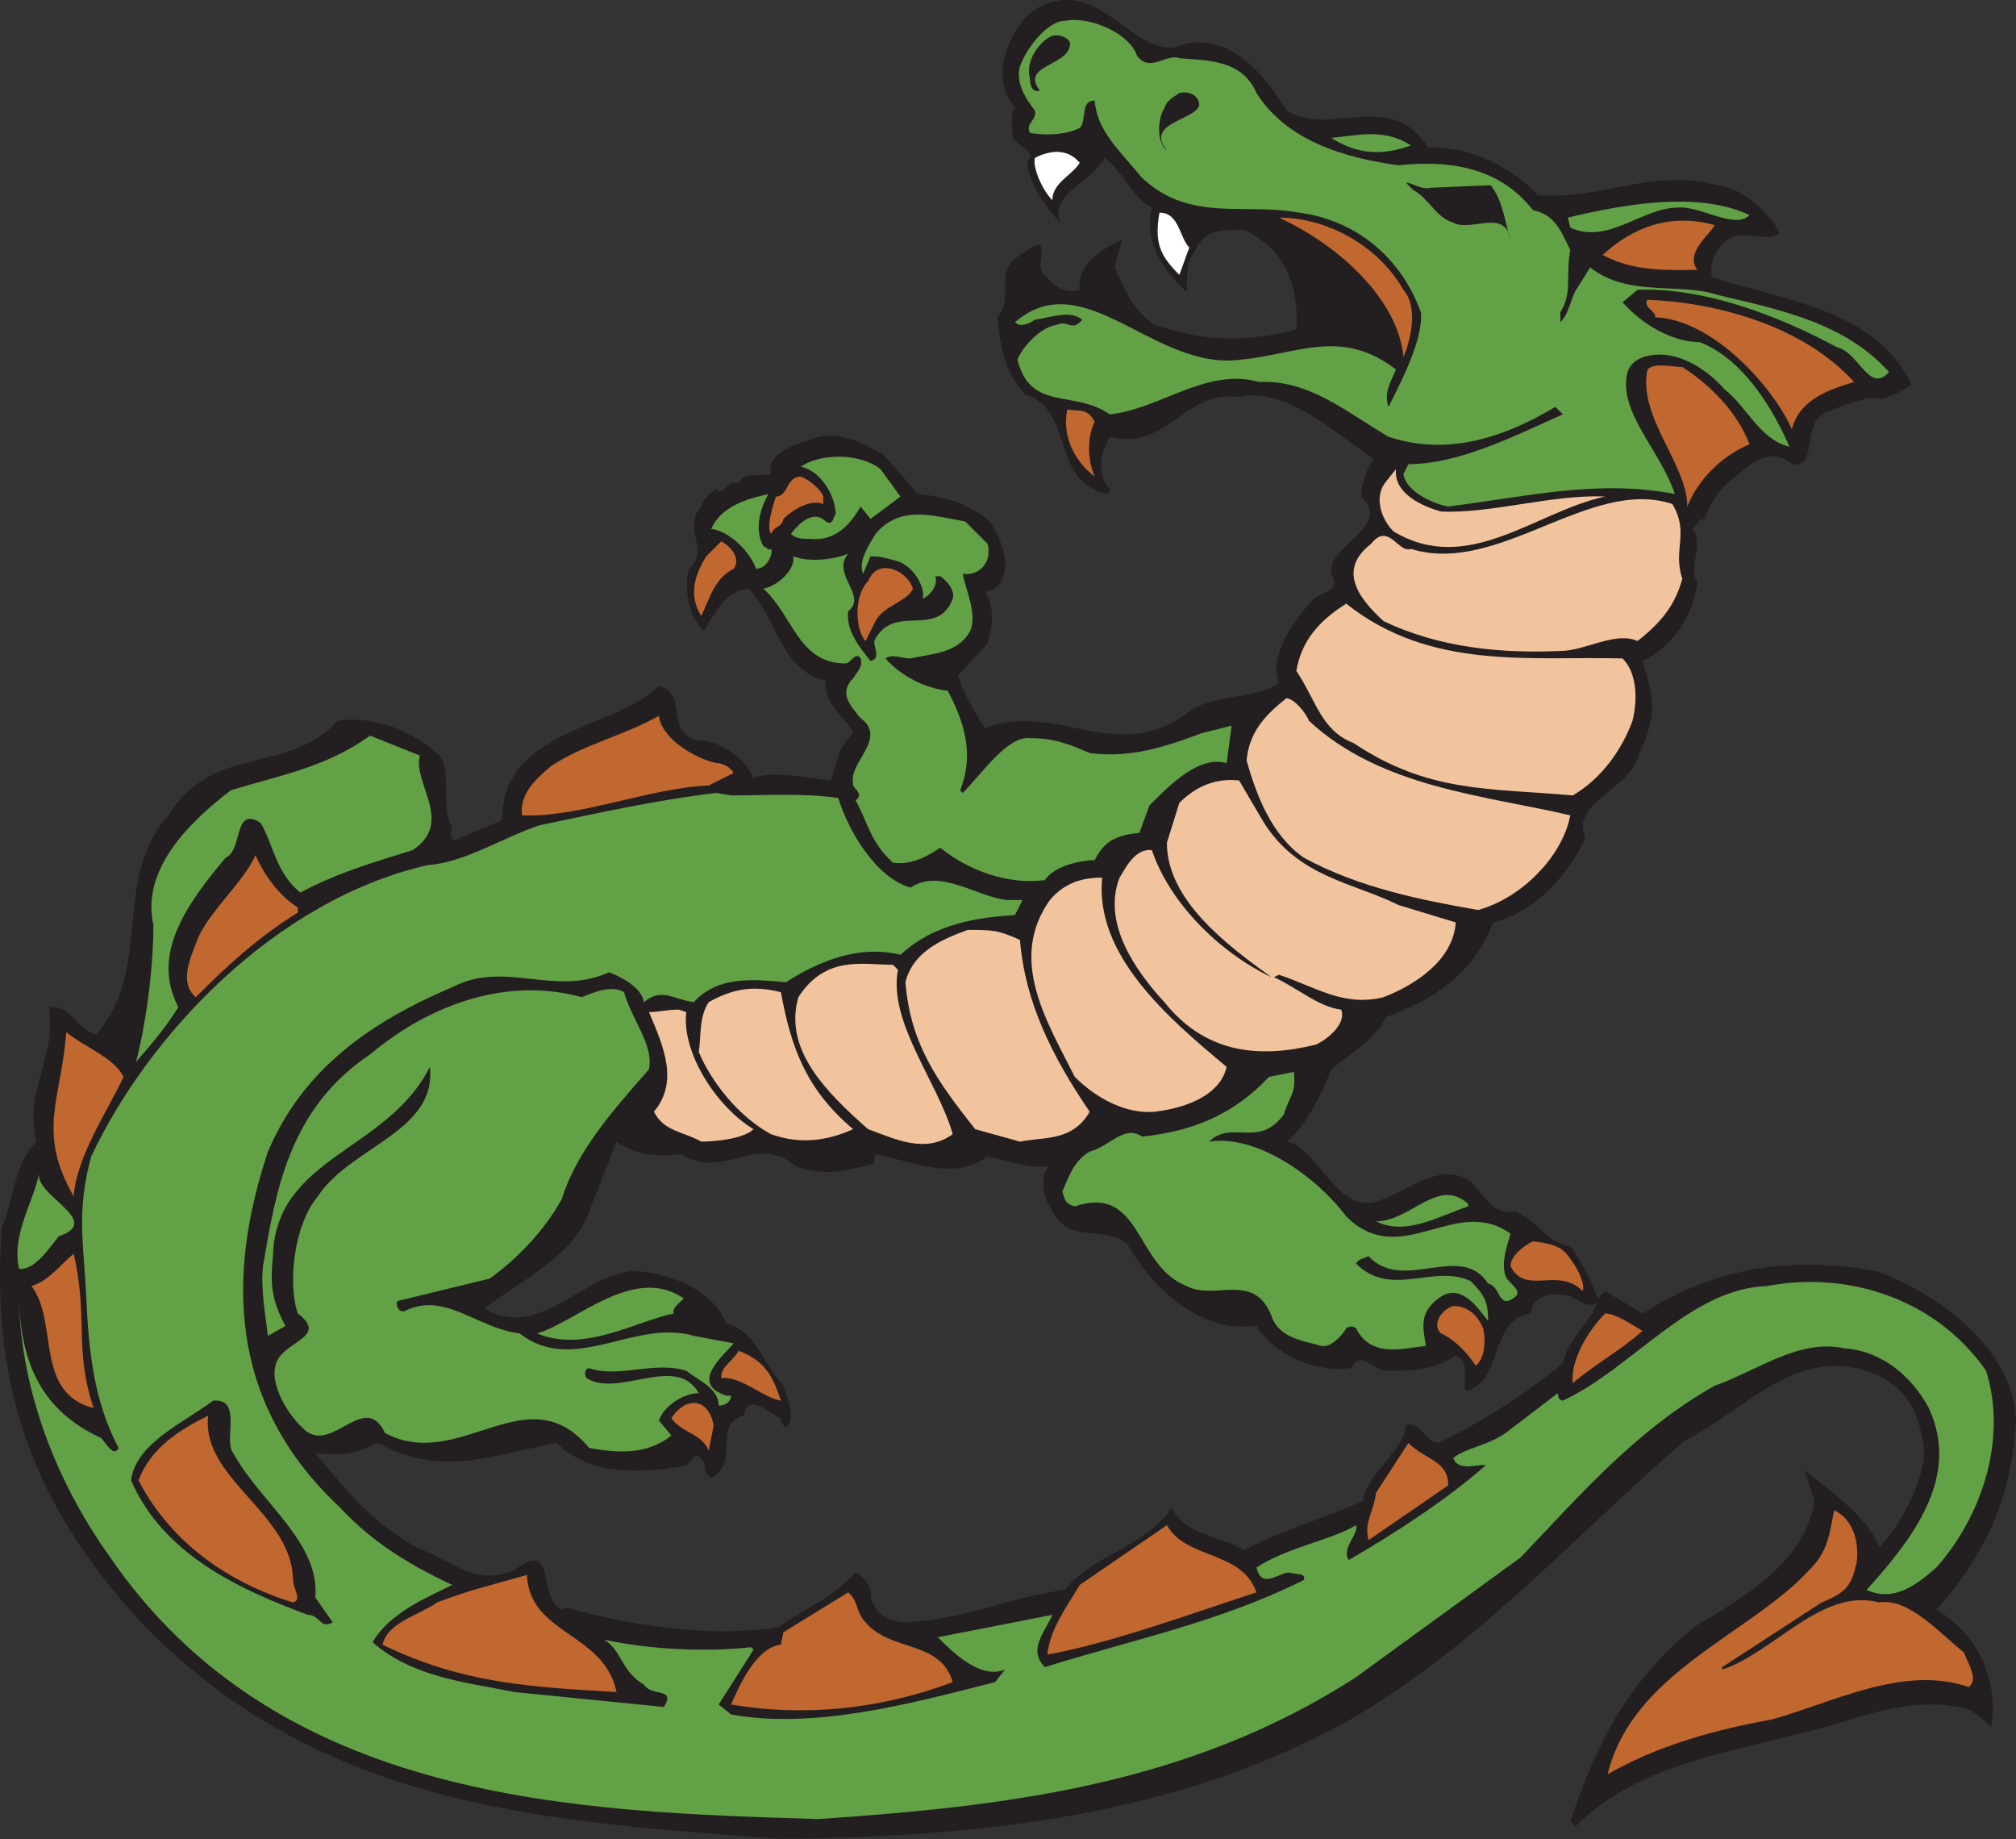 <svg xmlns="http://www.w3.org/2000/svg" width="607.214" height="553.777"><rect width="100%" height="100%" fill="#333333" stroke="none"/><path fill="#231f20" fill-rule="evenodd" d="M357.464 13.027c13.5-2.25 23.25 9 30 20.25 13.5 8.25 31.5-6.75 42.75 11.25 11.25-.75 24.75 5.25 33 14.25 19.5 1.5 33.75-8.25 54-3 7.5.75 15.75 8.25 18.75 14.25-3.75 4.5-13.5-4.5-19.5 6.75-.75 1.5-1.5 4.5-.75 6.75 21 6.75 49.5 9.75 60 32.25-3 2.25-5.25 3-9 4.5-4.5-1.5-12 2.25-16.5 3.75-8.25 3.75-2.25 17.25-10.5 15.75-6.75-6-13.5.75-18.75 5.25-3.75 3-6 6.75-7.5 11.25-2.25 0-2.25 2.25-3.75 3 3.75 4.5-1.5 12 1.5 15.75-.75 9-6.75 19.5-16.5 24 3.75 12.75 4.5 15.75-1.5 29.25-3 9.75-20.25 13.5-15.75 24-4.5 10.5-15 22.5-27.75 25.5-6 15.75-18 23.25-32.25 28.5-3 6.75-11.25 11.25-16.5 15.75-2.25 6-7.5 17.25-13.5 21.75 9.75 1.5 15.75 24 29.25 17.25 8.25-3 17.25-11.25 26.25-5.25 3.75 3.75 6.75 10.5 13.5 9 6.75 3 9.75 9.75 16.5 10.5 3.75 5.25 6 9.75 8.25 15.75l2.25-2.25 11.25 6.75c22.5-14.25 45-17.25 70.5-12.75 18.75 6.75 42 24 42 45.75-1.5 21-7.5 37.5-24 56.25 14.25 8.25 18.75 24 16.5 35.25-.75-.75-3.75-3.75-6.75-5.25-18.75-5.25-36.75 4.5-51.75 7.5-23.25 6-48.75 9.75-66.75 27.75l-1.5-1.5c7.5-22.5 17.25-42.75 38.25-59.25 14.25-8.25 33-19.5 35.25-37.5l-3-9c7.5 6 19.5 14.25 22.5 23.25 6.75-6.75 14.25-21.75 13.5-30-1.5-9.75-3.75-16.5-13.5-21.75-24-10.5-39 9.75-58.5 19.5-34.5 30-63.75 63-102 84.75-53.25 29.25-112.5 34.5-170.25 35.25-68.25-5.25-138-8.25-192.75-65.25-33.75-36.75-45-72-42-118.5 3.75-9 3.75-19.5 10.5-26.25-3.75-16.5 6-24 3.75-40.5 6.75-.75 8.25 6.75 14.25 8.25 17.25-19.5 4.5-46.5 21.75-66 13.5-21.75 36-12 51-28.5 11.25-1.5 22.5 3 30.75 10.5 3.75 5.25 0 15 3.75 21.75-.75 1.5-.75 3 .75 3.75l14.25-6c0-27.75 33.75-27 47.25-40.5 9 2.25 1.5 14.25 12 16.5 6 0 13.5 4.5 16.5 11.25 5.25-2.25 16.5 0 23.25.75 2.25-6 1.5-9 6.75-14.25-2.25-5.25-9-8.25-8.25-15.75-13.5-3-15-19.5-23.25-27.75-7.5.75-10.5 8.25-13.5 12.75-4.5-4.5-6-12-4.5-18.75 6.75-5.25-2.25-12 3.75-18.75.75-2.25 2.25-3.75 4.5-5.25 2.25 3 3-3.75 6.75-1.5.75-3.75 6-2.25 9.75-3-1.5-6.75 8.25-9 12-10.5 7.5-3 15 .75 21.75 4.5l10.5 12c7.5.75 14.25 2.25 21.75 8.25 3 5.25 6 11.25 3.75 17.25-.75 2.25-3 3.75-5.25 3.75 3 5.25 2.25 10.5.75 15.75l-9 9.75c2.25 6 5.25 11.25 8.25 15.75 21-8.25 39.75 11.25 60.75-4.5 7.5-6 19.5-3.75 27.75-9-3-8.25 3.75-18 10.5-25.5 3-2.25 8.25-2.25 5.25-7.5-1.5-8.25 18.75-14.25 9-23.25 0-3 1.5-8.25 3.75-11.25-12.75-9-27-21.75-40.5-18.75-16.5-2.25-21.75 16.5-39 12-2.25 4.5-4.5 10.5 0 15.75.75.75 0 .75-.75 1.5-17.25-3.75-9.75-25.5-24.75-30-6.75-7.5-7.5-15.75-8.25-23.25 5.25-6-1.5-13.5 6.75-18.75 2.25-.75 3-3 6-3 1.5 2.25-.75 5.25.75 8.25 3 3.75 6.75 6.75 11.25 5.25-.75-7.5 6-12 12.75-15-.75 3-1.5 5.25-2.25 8.25 3 6.75 6 13.5 12 17.25 15.75 5.25 27 5.25 42.75 1.5.75-11.25-2.25-24-15.75-30-6 0-12-.75-15 6.75-2.25 2.25-2.25 8.25-2.25 12-9-8.25-12.75-17.25-10.5-25.5-6.75-3.75-8.25-10.5-14.25-15-3.75 7.5-16.5 10.5-13.5 19.5-4.5-5.25-9.75-12-9.75-18.75 3.75-3-5.25-4.5-4.5-8.25 0-2.25-.75-6 .75-7.5-3.75-4.5-4.5-10.5-3-15.75 2.25-7.5 6.75-15 15.75-16.5 15.75-3 25.5 19.5 39 12.75m-171.75 330.75-8.25 21c-4.5 13.5-21 21-31.5 29.25 15.75 9.75 29.25-9.75 44.25-11.25 9 0 24 4.5 28.5 15.75 9 2.25 10.5 11.25 17.25 18.75 1.5 4.5 3.75 9.75.75 12.75-.75-.75-1.5-1.5-1.5-3-3-.75-9.75-8.25-11.25-.75-9.75 3-.75 14.25-9.75 18.75-3.75-2.25 0-4.5-4.5-6.75l-3 3c-12 2.25-28.5 3.75-39-6.75-20.25 3.75-34.5 10.5-54 0-7.5 3.75-12 3.75-18.75 3 10.5 12.75 17.25 21 30.75 28.5 9.75 3.75 18 12 29.25 6.75 12.75-9.75 6.75 8.25 14.25 12l1.5-.75c20.25 6 44.25 9 63.75 6 8.25-6 15.75-8.25 23.25-16.5 3 1.5 5.25 5.25 4.5 7.5 1.5 5.25 6 7.5 10.5 7.5 18-.75 30.75-7.5 48-9.75 8.25-10.5 24-12.75 32.25-24.75 3.75 8.25 14.25 8.25 21.75 12.75 11.25-6 27-10.5 36-15 0-6.75 12.75-15.75 12.75-22.5 4.5-1.5 5.25 4.5 9.75 5.25 12.75-6 27.75-15.75 37.5-24 1.5-7.5 9-12.75 10.5-18.75-1.5 3-6.75-.75-8.25-1.5-4.5-.75-10.5-1.5-12 5.25-9.75 1.5-9 12.75-14.25 20.25-10.5 9-1.5-5.25-8.25-7.5-7.5 4.5-12.75 4.5-20.25 4.5-3.75.75-8.25-6.75-11.25-.75-9.75 1.5-23.25-3.75-28.5-12.75-16.5 2.25-30.75-10.5-39-24.75-8.25-6-18 .75-23.25-11.25-2.25-3-3-10.5 0-12-6.75.75-14.25-2.25-18.75-3-10.5 7.5-22.5 1.5-33.75-.75-.75.75 0 2.25-.75 3-9.75 2.25-13.5 3.75-23.25.75-12-10.5-21.75 4.5-34.5-3.75-6 .75-13.5.75-19.5-3.75"/><path fill="#63a147" fill-rule="evenodd" d="M342.464 16.777c3.75 5.25 9-.75 12.75.75 7.5.75 18.75 0 23.25 10.5 9 14.25 26.25 19.5 42.75 21.75 14.25-1.5 30 0 40.5 13.5 6.75 1.5 8.25 6 11.25 12-1.5 8.25.75 12.75-3 18.75v3c3-3 3-7.5 5.25-10.5l3.75-6c11.25 9 27 4.5 38.25 8.25 18.75 4.5 38.25 8.25 51.75 23.25-6 6.75-9-6-15.75-7.5-19.5-10.5-41.25-18-60-17.25l-4.5 3.75c6 6.75 15 12 23.25 12 13.5 5.25 22.5 21 27 31.5-9-2.25-12.75-12-19.5-17.25-5.25-6-12.75-10.5-19.5-10.5-3 0-8.25.75-9.75 5.25-3 12 9.75 23.25 14.25 36.75-23.25-4.5-44.25.75-68.25 3.75-4.5-.75-12.75-4.5-13.5-9.75l1.5-3c15 0 31.5-8.25 46.5-15l-2.25-2.25c-15 9-32.25 15-50.25 9-12.75-7.5-24-17.25-39-16.5-15.75-4.5-30 8.25-45 9.75-10.5-7.5-24-.75-27.75-16.5 1.5-3.75 6.75-9.75 12-10.5 3-1.5 4.5 2.25 7.5-1.5-3.75-3-9-.75-14.25 0-2.25 1.5-4.5 2.25-6 .75 21-18 42 15 68.25 11.25 16.5-1.5 30-9.75 46.5 3-1.5 3.75-3.75 6.75-2.25 11.25 3.75-7.5 10.5-20.25 9.75-28.5-6-16.5-19.5-27.75-36.75-30-16.5-3-33 3-47.25-10.5-7.5-9-13.5-14.25-14.25-23.25-4.5 0-2.25 6-4.5 8.25-4.5 2.25-10.5 2.25-15 1.5-1.5-3 2.25-3.75 1.5-6.75-3-3.75-6.75-9.75-3.75-15 1.5-3.75 7.5-12 12.75-12 7.5-1.5 19.5 3.75 21.75 10.5"/><path fill="#231f20" fill-rule="evenodd" d="M322.214 13.777c-.75 6-15 6-9 13.5-2.25.75-3-1.5-3-3.75-1.5-5.25 3-11.25 6.75-12.75 3-.75 6 1.5 5.25 3m39 18c-1.5 4.5-16.5 5.25-9.75 13.5-3-2.25-3-9-.75-12.75.75-2.25 2.25-3 4.5-4.5 3-.75 6 .75 6 3.75"/><path fill="#63a147" fill-rule="evenodd" d="M424.964 43.777c-8.25 3-15.75 3-24-2.25 8.25-.75 15.75-3 24 2.25"/><path fill="#fff" fill-rule="evenodd" d="M325.214 49.027c-2.25 3.75-8.25 6-8.25 11.25-3-3-6-9.75-5.25-12.75 4.5-2.25 9.75-3 13.5 1.5"/><path fill="#231f20" fill-rule="evenodd" d="M448.964 55.777c3.75 4.5 4.5 12 6 16.5-1.5-9.75-12-2.25-17.25-5.25-5.25-1.5-7.5-7.5-12-9.75l-2.25-2.25c2.25 0 4.5 2.25 7.5 1.5l18-.75"/><path fill="#63a147" fill-rule="evenodd" d="M526.964 64.777c-4.5 4.5-15-3-21.75-2.25-10.5 0-21 11.25-32.25 6l-.75-3c15.75-3.75 39-8.25 54.75-.75"/><path fill="#fff" fill-rule="evenodd" d="m358.214 74.527-3 8.25c-6-6-7.5-9.75-6-18.75 6 0 6 7.5 9 10.5"/><path fill="#c16730" fill-rule="evenodd" d="M422.714 87.277c4.5 5.25 2.25 15 0 20.25-1.5-17.25-19.5-33.75-37.5-42 13.5 0 29.25 7.5 37.5 21.75m93.75-19.5c-1.5 3-9 8.25-5.25 13.5-8.25 0-18.75.75-28.5-4.5 9-8.25 20.25-12.75 33.75-9m42 47.25c-7.5 2.25-16.5 5.25-18.75 14.25-5.25-12-23.25-33-41.25-33.75.75-1.5-3.75-3-2.25-5.25 20.25.75 46.5 7.5 62.25 24.75m-31.5 18.75c-9 3.75-15.75 11.25-18.75 18.75 0-12.75-15-27-12-41.25 2.25-2.25 7.5-.75 10.5-.75 8.25 5.25 16.5 13.5 20.25 23.25m-197.25-6.75c-2.25 4.5-2.25 11.25 0 16.5-6.75-5.25-9.75-12.75-8.25-20.25 3 .75 6-.75 8.25 3.75"/><path fill="#63a147" fill-rule="evenodd" d="m265.214 141.277 6 8.25-9 6.75-3-3.75c-3 5.25-7.5 10.5-15 9.75-2.25 0-4.5 0-6-1.5 2.25-3 6.75-7.5 10.5-3.75 2.25 1.5 2.25-1.5 3-2.25 0-4.5-3.75-12.75-10.5-14.25 5.25-3.75 17.25-4.5 24 .75"/><path fill="#f1c49e" fill-rule="evenodd" d="M433.964 154.027c15 .75 33.75-5.25 49.5-4.5-21 4.5-41.25 24-63.75 10.5-3.75-3.75-6-10.5-2.25-15l3-3.75c-.75 7.5 8.25 11.25 13.5 12.75"/><path fill="#c16730" fill-rule="evenodd" d="M247.964 149.527v2.25c-3.75-1.5-9 1.5-12 4.5-.75 3-2.25 1.5-3.75 4.5-1.5-2.25.75-9 1.5-11.25 3.75 0 3-6 7.5-6 2.25.75 6 3.75 6.75 6"/><path fill="#63a147" fill-rule="evenodd" d="M231.464 148.777c-2.25 3.75-4.5 10.5-1.5 15.75.75 0 1.5 1.5 2.25.75.75.75-.75 6-4.5 6-1.5-4.5-7.5-11.25-13.5-12 3-6.75 10.5-9 17.25-10.5"/><path fill="#f1c49e" fill-rule="evenodd" d="M503.714 151.777c5.25 9 0 13.5 3 22.5-2.25 8.25-6.75 13.5-13.5 18.75-6.75-3-15.75 3-23.25 3-17.25.75-36-.75-53.25-9-8.25-7.5-13.5-15.75-3.75-23.25 5.25-6.75 8.25 3 12 1.5 26.25 8.25 54-21.75 78.75-13.5"/><path fill="#63a147" fill-rule="evenodd" d="M297.464 163.777c1.5 6-3 9.75-7.5 9 .75 4.5 4.5 12 2.25 17.25-3.75 6.75-11.25 6.75-18 8.25-3 0-5.25-1.5-7.5 0 4.5 5.25 12 9 18.75 9.75 6 11.25 7.5 20.25 3.75 30l.75.75c6-6 13.5-17.25 20.25-16.5 6.75 0 11.25 1.5 18 4.5 12 1.5 21.75-1.5 33.75-6l9-2.25-1.5 11.25c-8.25-2.25-16.5 6-23.25 12.75l-3 8.25c-6.75.75-10.5 2.25-13.5 8.25-3.75 0-12 1.5-15 6-11.25 1.5-23.25-3-31.5-9.75-4.5 3-9 5.25-14.25 4.5-6.75-6-7.5-12-11.25-18.75 3-2.25-1.5-3.75-.75-5.25-1.5-6 10.5-13.5 2.25-19.5-3-3.75-6.75-7.5-2.25-12 1.5-2.25 3-3.75 2.25-6-1.5-2.25-3 1.5-4.5 1.5-14.25 0-15.75-14.25-24.75-22.5 3.75-.75 8.25-4.5 9-8.25v-1.5c3.75 1.5 10.5 1.5 16.5-.75-5.25 6 6 12.75 0 17.25-.75 6 3.75 11.25 6.75 15 3.75-.75 0-5.25 1.5-6.75 6-10.5 18.75 0 23.25-12 .75-2.25-1.5-5.25-3.75-6.75h-1.5c.75 2.25-.75 5.25-3.75 6.75.75-3.75-3-9.75-7.5-11.25-3-.75-4.5-1.5-8.25-1.5l-2.25 5.25c-1.5-3.75 1.5-8.25 3.75-12 7.5-9 18-5.25 27-3.75l6.75 6.75"/><path fill="#c16730" fill-rule="evenodd" d="M220.964 171.277c-6 3-7.5 9.75-9.75 14.25-3.75-6-2.25-12 1.5-18l4.5-4.5c3 1.5 6 5.25 3.75 8.25m54 6c-1.5 3.75-9 5.25-11.25 9.75l-3 6c-3-3-3.75-13.5.75-18 3-7.5 12-3 13.5 2.25"/><path fill="#f1c49e" fill-rule="evenodd" d="M488.714 198.277c4.5 4.5 4.5 12.75 3 18.75-3 8.25-9 17.25-18 22.5-25.5-2.25-43.5-.75-66-15.75-9.75-3.75-11.25-12.75-17.25-21.75 1.5-9 6.75-15 15-20.25 25.5 20.25 55.5 15.75 83.25 16.5"/><path fill="#f1c49e" fill-rule="evenodd" d="M394.214 217.027c21.75 20.25 53.25 22.5 78.75 28.5-2.25 12-14.25 24.75-27.75 28.5-17.25-3-36-6.75-52.5-15.75-9.75-6.75-14.25-18.75-17.25-29.25.75-8.25 5.25-13.5 12-18.75 2.25 0 6 4.5 6.75 6.75"/><path fill="#c16730" fill-rule="evenodd" d="M215.714 229.777c2.25 0 4.5 1.5 5.25 3l-7.5 3.75c-18 .75-39 9.75-56.25 9-.75-6.75 4.5-11.25 9-15 10.5-6.75 21.75-9 32.25-15 .75 6.75 10.5 12.75 17.25 14.25"/><path fill="#63a147" fill-rule="evenodd" d="M126.464 227.527c-2.25 8.25 10.5 20.25-2.25 28.5-12 3.75-22.5 6.75-33.75 12.75-7.5-6-8.25-15-12-21-8.25-5.25-5.25 8.25-10.5 10.5-12 14.25-22.5 29.25-14.25 45-3.75 6-7.5 10.5-12.75 16.5 3-11.25 5.25-28.5 5.25-41.25-3.75-16.5 10.5-30.75 23.25-40.5 14.25-4.5 28.5-6.75 42-16.5l15 6"/><path fill="#f1c49e" fill-rule="evenodd" d="M380.714 247.777c10.5 16.5 27 18 40.5 24.75l17.25 5.25c-.75 11.25-12 18.75-21.75 22.5-12 3-20.25-3-31.5-6.75l-1.5.75c6.75 3 13.5 9 20.25 9.75 1.5 3.75-3 8.25-7.5 10.5-18 4.5-33.75 2.25-45.75-12.75-9-9.75-18.75-24-13.5-37.5 1.5-2.25 4.5-9 9.75-8.25 5.25 15.75 20.25 30.75 36 38.25-13.5-9.75-31.5-23.25-31.5-40.5l3.75-12c5.25-5.25 11.25-7.5 18-6.75l7.5 12.75"/><path fill="#63a147" fill-rule="evenodd" d="M252.464 240.277c3 9.75 11.25 24 21.75 27 9-6 20.25 3 29.25 3.75h4.5l-2.25 4.5c-10.5.75-24 2.25-34.5 12-12-3-24 1.5-34.5 8.25-9-.75-20.25-2.25-27.75 6-6-.75-9.75-4.5-15 0-.75-4.5-6.75-7.5-10.5-9-16.5 7.5-31.5-3.75-47.25 4.5-24.75 10.5-45 24.75-55.5 49.5-12 36-12.75 75 21.75 107.25 9.75 10.5 21 17.25 33.75 23.25-7.5 3.75-18.75 8.25-24 17.25 12 10.5 27.75 12 42.75 15l45 4.5c3.75-6-3.75-3-6-6.75-6.75-3.75-6.75-10.5-12-13.5 14.25 3 30.75 3.75 44.25 2.25l.75.75-10.5 16.5 3.75 3c24.75 4.5 53.25-3 79.5-9.75l3-3.75c-7.5 3-15.75-5.25-20.25-9.75l34.5-6.75c-2.25 5.25-7.5 10.5-2.25 15.75 26.25-8.25 52.5-13.5 78-26.25.75-2.25-2.25-1.5-4.5-2.25-3 0-8.25 5.25-9.75-1.5 9-6 22.5-8.25 30-12.75.75 3-4.5 6.75-2.25 10.5 14.25-8.25 29.25-18 41.25-28.5-1.5-.75-8.25 2.25-9.75-2.25 3.75-3 10.5-3.75 15.75-7.5l15.75-12c0 1.5.75 2.25 1.5 2.25 21-9.75 38.25-33.75 61.5-34.5 23.25-4.5 50.25 3 66 25.5 6.75 21.75-2.25 45-15 59.25-6 5.25-12.75 10.5-21 6.75 13.5-15 28.5-33.75 18.75-54.75-5.25-9.75-14.25-17.25-25.5-18-13.5-3-26.25 6.75-39 11.25-24 13.5-41.25 33.75-58.5 51.75l-49.5 36c-51 33-107.25 39-162 42.75-72-2.25-162.75-4.5-213.75-79.5-16.5-23.25-26.25-50.25-27-76.5.75 18.75 6.75 33 24.75 41.25 1.5 1.5 3.75 6 5.25 3-7.5-14.25-9-29.25-9.75-45.75-.75-15.75-3-25.5 1.5-42 17.25-36.75 55.5-77.25 101.25-87.75 11.25-.75 22.5-8.25 33.75-12 18-3.75 34.5-7.5 53.25-9.75l4.5.75c11.25 0 21-.75 32.25.75"/><path fill="#c16730" fill-rule="evenodd" d="M89.714 273.277v1.5c-12 7.5-21 15.75-30.75 25.5-5.25-4.5-1.5-12 .75-18 3.75-8.25 13.5-16.5 17.25-24.75 2.25 5.25 6.75 12 12.75 15.75"/><path fill="#f1c49e" fill-rule="evenodd" d="M331.964 264.277c-2.25 23.25 19.5 42 37.5 57-2.25 9.75-15 12.75-21.75 13.5-8.25.75-17.25-3.75-24-10.5-8.25-16.5-20.25-35.25-7.5-53.25 4.5-5.25 9.75-6.75 15.75-6.75"/><path fill="#f1c49e" fill-rule="evenodd" d="M307.214 283.027c1.5 18.75 9.75 35.25 21 51.75-5.25 9-13.5 7.5-21 9l-13.5-3.75c-11.25-14.25-19.5-25.5-21-44.25 2.25-9 10.5-12.75 18.75-15.75 7.5 0 9 0 15.75 3"/><path fill="#f1c49e" fill-rule="evenodd" d="M270.464 292.027c-3 15.75 12 33.75 16.5 49.5-8.25 6-17.25 1.5-25.5-1.5-12.75-11.25-25.5-24-21-39.75 8.25-12.75 19.5-9.75 28.5-9.75l1.5 1.5"/><path fill="#f1c49e" fill-rule="evenodd" d="M235.214 298.777c3 16.5 7.5 29.25 21.75 41.25-8.25 3.75-16.5 4.5-24.75 1.5-9.75-5.25-18-15.75-21.75-24.75.75-4.5 0-10.5 3-15 6.75-3.75 12.75-5.25 21.75-3"/><path fill="#63a147" fill-rule="evenodd" d="M187.964 298.777c2.25 8.25 9 15.75 7.5 23.25-11.25 12.75-21.75 24.75-26.25 39-5.25 9.75-14.25 18.75-21.75 24l-27.75 6.75c-.75 1.5.75 3.75 2.25 3 12-6 21.75 5.25 34.5 6.75 16.5 12.75 34.5-4.5 52.5.75l12 2.25c-3 3.75-13.5 12-2.25 15.75h1.5c0 1.5-1.5 3-3.75 3 0-5.25-6-7.5-9.75-10.5-9.75-3-20.25 2.25-29.25-.75-1.5 0-1.5 2.25-.75 3 9.75 6 27-7.5 33.75 4.5-4.5 0-10.5 3.75-12 8.25l3.75 4.5c-7.5 6-16.5 5.25-24.75 3.75-18.75-22.5-39 7.5-61.5-4.5-6-12.75-15.75 6-24-.75-6-5.25-10.5-14.25-9-19.5 1.5-7.5 16.5-8.25 6.75-15.75-3-8.25-1.5-26.25 6-35.25 9.75-15 36-19.5 33.75-39-12.75 25.5-46.5 27-47.25 57-.75 7.5-.75 12.75 3.75 21l-5.25 3c-.75-6-2.25-14.25-1.5-21 3.75-21.75 7.5-47.25 32.25-63.75 18.75-15.75 42-23.25 63.75-17.25 3.75-1.5 9-3.75 12.75-1.5"/><path fill="#f1c49e" fill-rule="evenodd" d="M206.714 304.777c-1.5 12 9 28.5 20.25 35.25-3 3-12 3.75-15.75 3.75-5.25-3-11.25-3-14.25-9 7.5-9 3-19.5-1.5-30 3 0 5.25-.75 9-.75l2.25.75"/><path fill="#c16730" fill-rule="evenodd" d="M37.214 324.277c-4.5 9.75-14.25 24-15 36-11.25-19.5-3.75-29.25-2.25-49.5 5.25 4.5 14.25 7.5 17.25 13.5"/><path fill="#63a147" fill-rule="evenodd" d="M386.714 335.527c-7.5 10.5-15.75 1.5-22.5 8.25 14.25-2.25 32.25 10.5 41.25 22.5 16.5 16.5 33-6.75 49.5 5.25-.75 3-3 8.25-1.5 12.75.75 2.25 6 4.5 2.25 6.75-4.5 3-3.75-3.75-7.5-4.5-8.25-12.75-25.5 3-36-8.25-1.5.75-3 .75-3.75 2.25 10.5 10.5 23.25 0 34.5 5.25 4.5 4.5 5.25 6.75 5.25 12-3-3.75-8.25-12-15-6.75-6 4.5-4.5 9-3.75 14.25-6.75.75-16.5 3.75-21-5.25-.75-.75-2.25-.75-3 0-.75 1.5-4.5 6-7.5 5.25-5.25-1.5-12.75-2.25-15-9-5.25-13.5-17.25-4.5-25.5-9-15.75-6-13.5-30.75-33.75-24-3-.75-3-2.25-3.75-4.5 1.5-3 3-9 8.25-12 6-1.5 10.5-8.25 15.75-4.5 14.25-1.5 27-6 38.25-18l7.5-1.5c.75 6.75-1.5 7.5-3 12.75m-369 36.75c-3 3.75-7.5 10.5-12 9.75-2.25-10.5 4.5-20.25 6-28.5-.75 6.75 19.5 14.25 6 18.75"/><path fill="#63a147" fill-rule="evenodd" d="M442.214 362.527v.75c-9 3-18.75 9-27.75 4.5 10.5 0 18.75-13.5 27.75-5.25"/><path fill="#c16730" fill-rule="evenodd" d="M472.964 379.027c2.25 3 4.5 7.5 3.75 9.75-7.5-7.5-17.25 1.5-21.75-7.5 0-3 3.75-6 6.75-7.5 4.5.75 8.25.75 11.25 5.25m-444.75 45c-18-4.5-10.5-26.25-18.75-36.75 5.25-1.5 9-6.75 12.75-9.75 4.5 20.25 0 28.5 6 46.5"/><path fill="#63a147" fill-rule="evenodd" d="M205.964 391.027c-1.5 1.5-3.75 3-3 4.5-11.25 2.25-27 12-41.25 6 11.25-3 29.25-21 44.25-10.5"/><path fill="#c16730" fill-rule="evenodd" d="M446.714 400.027c.75 3 .75 9-2.25 11.25-2.25-3.75-6.75-8.25-10.5-9.75-3-3 .75-7.5 3.75-8.25 4.5 0 7.5 3 9 6.75m48 .75c-6.75 6-15 10.5-21 15.75-.75-6.75 4.5-15.75 9.75-21 3 0 7.5 3 11.25 5.25m-259.5 21c-5.25-.75-12-7.5-18-6.75 0-3.75 3-4.5 5.25-8.25 8.25 3 10.5 8.25 12.75 15"/><path fill="#231f20" fill-rule="evenodd" d="M70.214 437.527c8.25 15 26.25 27 24.75 43.5l5.25 7.5c-3.75 2.25-3.75-2.25-7.5-2.25-20.25-7.5-43.5-18-53.25-40.5 1.5-11.25 15.75-17.25 24.75-24 9-.75 3 12 6 15.75"/><path fill="#c16730" fill-rule="evenodd" d="m214.964 429.277-1.5 7.5c-2.25-5.25-8.25-5.25-11.25-9.75 4.5-6.75 11.25-6 12.75 2.25m-152.25-3c-2.25 18.75 24.75 29.25 25.5 48.75 0 3.75 3 6.75 0 7.5-19.5-6-36.75-18-46.5-36.75 3.75-9.75 12-15 21-19.5m373.5 21-24 16.5c-1.5-5.25 1.5-8.25 2.25-14.25l9.75-15c5.25 5.25 12 5.25 12 12.75m123 23.25c-1.5 6.75-3 9-10.5 12l-30 19.5v.75c15.75-5.25 30-24.75 47.25-20.25 9-1.5 18.75 9.75 25.5 15 1.5 3.75 4.5 8.25 1.5 10.5-19.5-6.75-40.5 4.5-59.25 9.75-16.5 3-33.75 7.5-49.5 16.5 7.5-30.75 42.75-42 60.75-61.5 6-6 6-11.25 7.5-18 6 3 7.5 9.75 6.75 15.75m-180.75 9c-18.75 6-42.75 15-63 18.75.75-7.5 5.25-13.5 9.75-21l26.25-18c6 10.5 22.5 7.5 27 20.25m-192.75 30c-24.75-1.5-45.75-2.25-70.5-14.25 1.5-6.75 11.25-9 16.5-12.75 9.75-3.75 16.5-5.25 27-8.25.75 18 23.25 17.25 27 35.25m75-21c7.5 9 22.5 5.25 26.25 18-21.75 8.25-45 10.5-66.75 6.75 2.25-5.25 7.5-17.25 15-18l.75-3.75 19.5-12c3 2.25 2.25 6 5.25 9"/></svg>
